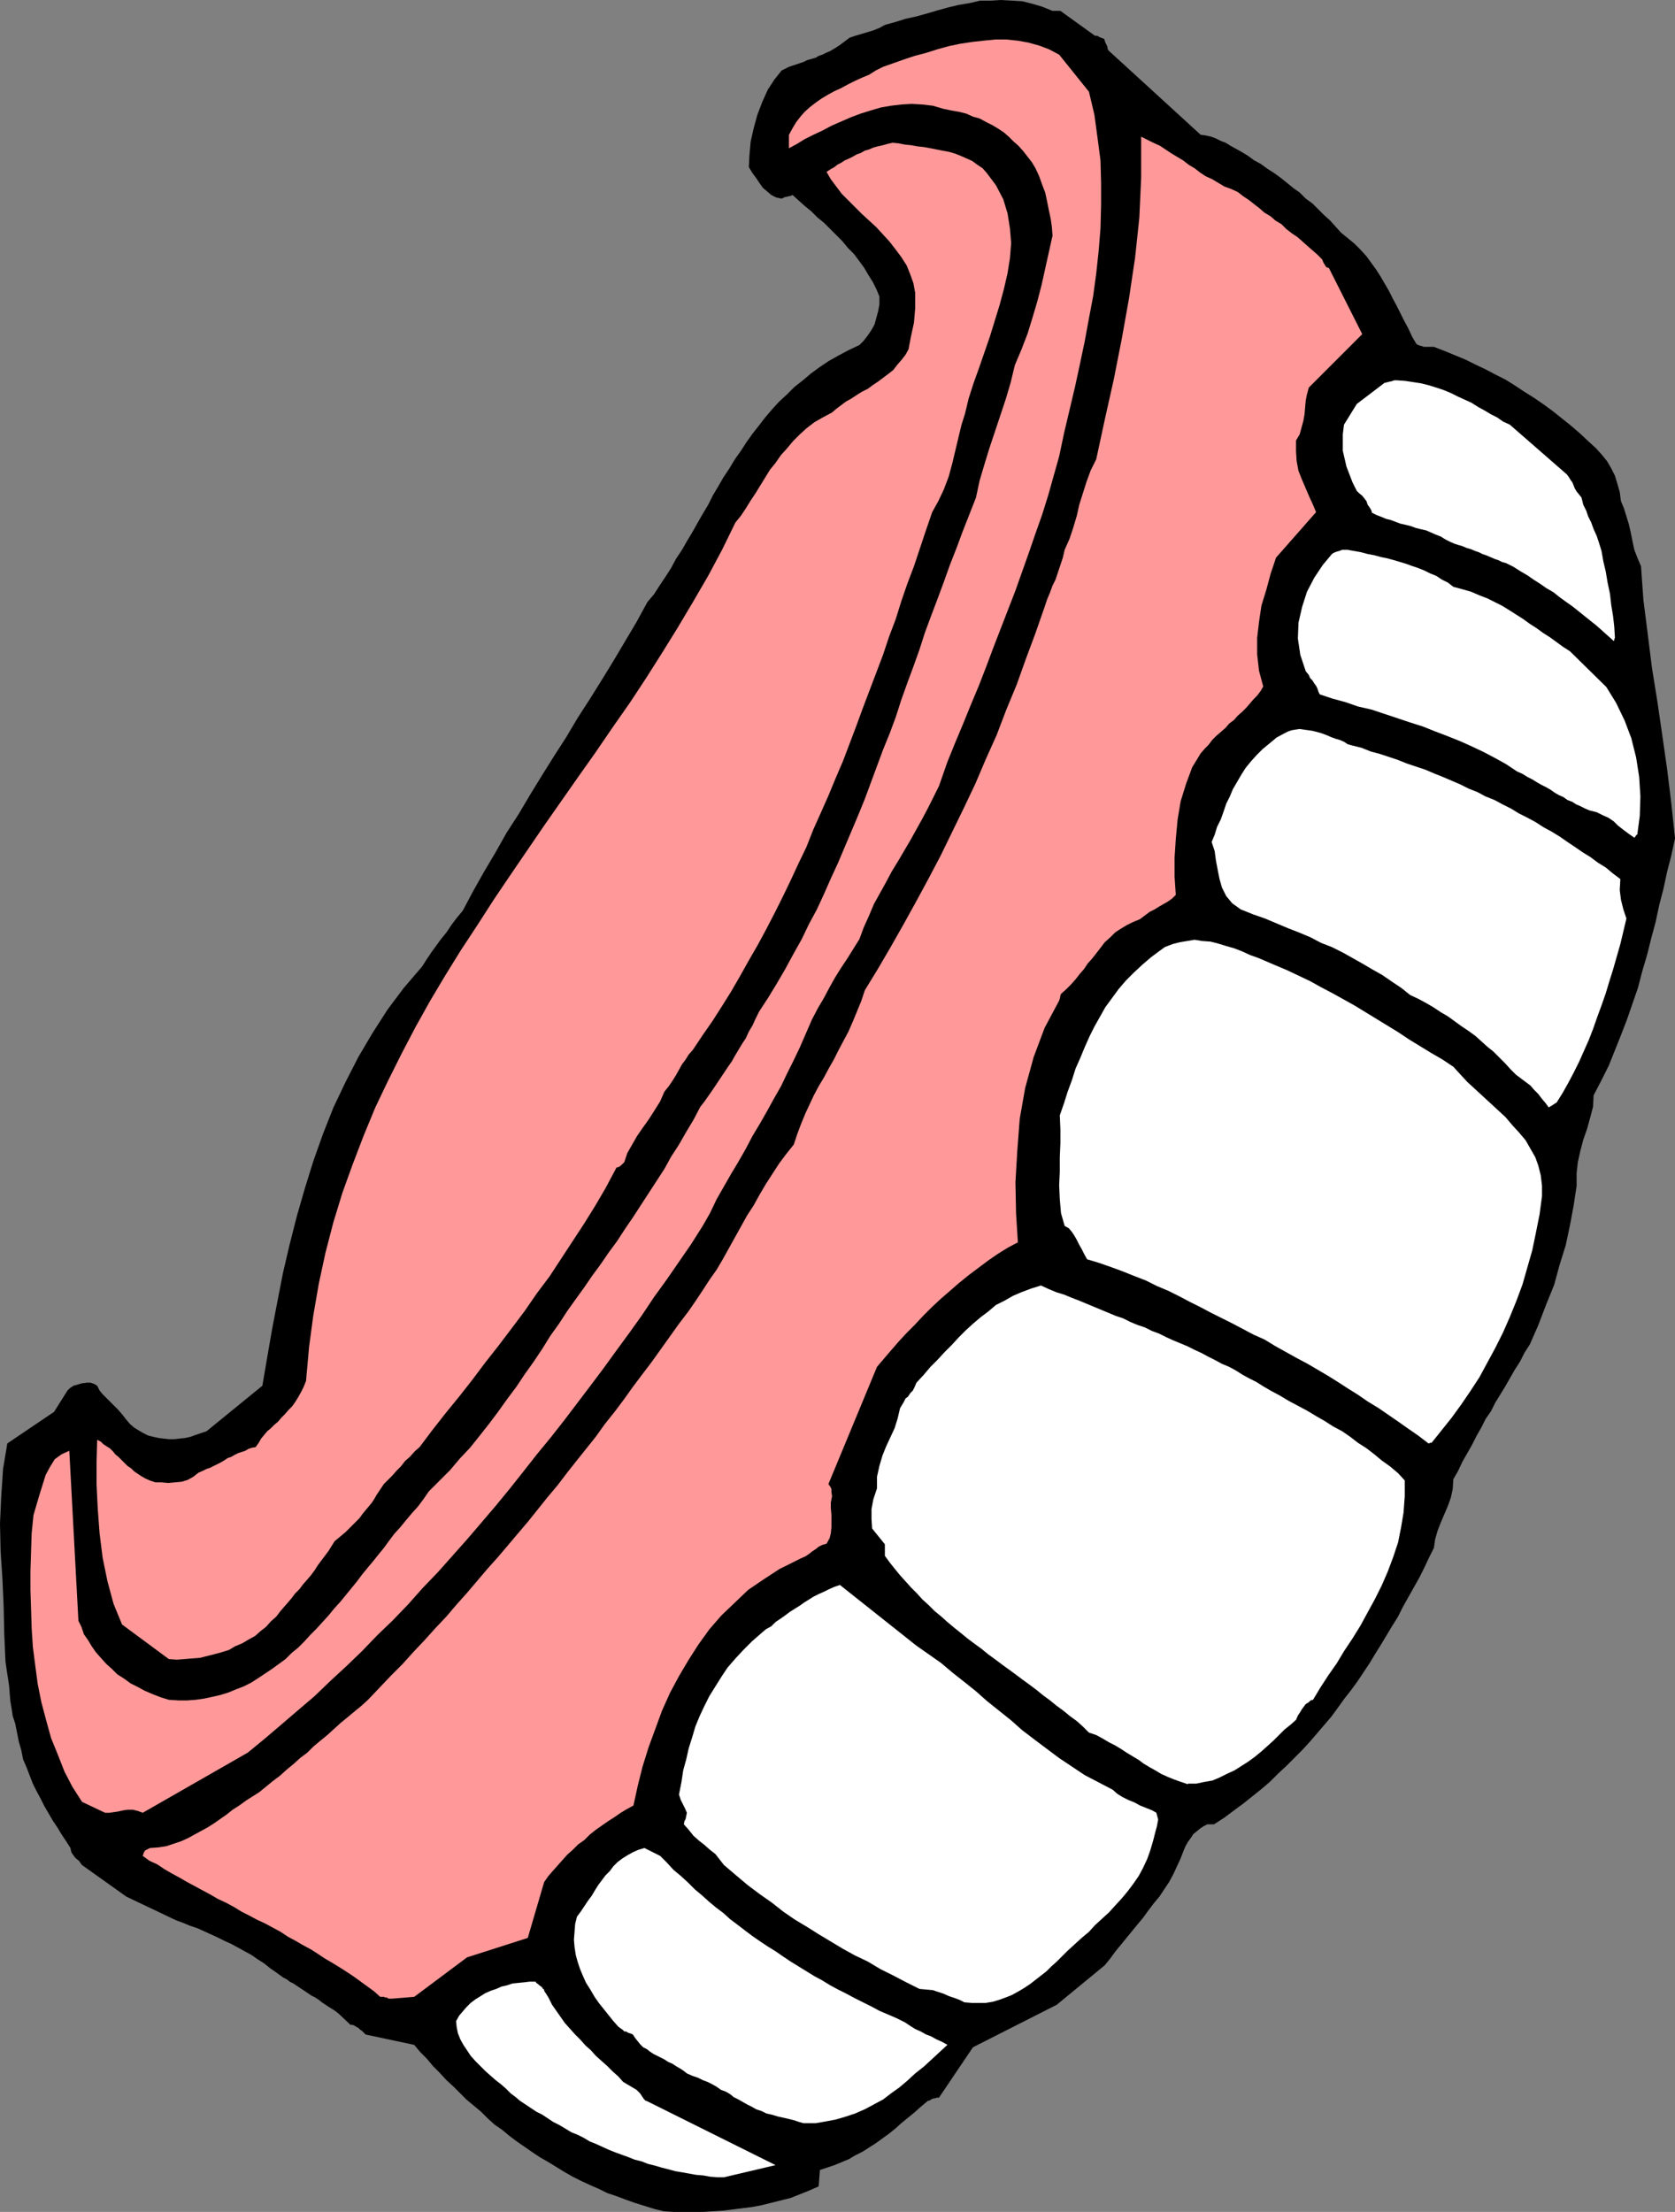 <?xml version="1.0" encoding="UTF-8" standalone="no"?>
<svg
   version="1.0"
   width="117.9mm"
   height="155.668mm"
   id="svg12"
   sodipodi:docname="Dentures 1.wmf"
   xmlns:inkscape="http://www.inkscape.org/namespaces/inkscape"
   xmlns:sodipodi="http://sodipodi.sourceforge.net/DTD/sodipodi-0.dtd"
   xmlns="http://www.w3.org/2000/svg"
   xmlns:svg="http://www.w3.org/2000/svg">
  <rect width="100%" height="100%" fill="#808080" stroke="none"/>
  <sodipodi:namedview
     id="namedview12"
     pagecolor="#ffffff"
     bordercolor="#000000"
     borderopacity="0.25"
     inkscape:showpageshadow="2"
     inkscape:pageopacity="0.0"
     inkscape:pagecheckerboard="0"
     inkscape:deskcolor="#d1d1d1"
     inkscape:document-units="mm" />
  <defs
     id="defs1">
    <pattern
       id="WMFhbasepattern"
       patternUnits="userSpaceOnUse"
       width="6"
       height="6"
       x="0"
       y="0" />
  </defs>
  <path
     style="fill:#000000;fill-opacity:1;fill-rule:evenodd;stroke:none"
     d="m 176.595,588.192 2.585,0.162 h 2.585 2.585 2.747 l 2.585,-0.162 2.585,-0.162 2.585,-0.323 2.585,-0.323 2.585,-0.323 2.585,-0.485 2.585,-0.646 2.585,-0.646 2.585,-0.646 2.424,-0.97 2.424,-0.97 2.585,-1.131 0.323,-4.363 1.939,-0.646 1.939,-0.646 1.939,-0.808 1.939,-0.808 1.616,-0.97 1.939,-0.97 1.777,-1.131 1.777,-1.131 1.777,-1.293 1.777,-1.293 1.616,-1.293 1.616,-1.454 1.777,-1.454 1.777,-1.454 1.616,-1.454 1.939,-1.616 h 0.323 l 0.485,-0.323 0.323,-0.162 0.485,-0.162 h 0.323 l 0.323,-0.162 h 0.323 0.323 l 9.048,-13.412 22.297,-11.311 12.764,-10.503 1.454,-1.778 1.293,-1.778 1.454,-1.778 1.454,-1.778 1.454,-1.778 1.454,-1.778 1.616,-1.939 1.293,-1.778 1.454,-1.939 1.616,-1.939 1.293,-1.939 1.293,-1.939 1.131,-2.101 0.969,-2.101 0.969,-2.101 0.808,-2.101 0.485,-1.131 0.646,-1.131 0.808,-1.131 0.646,-0.97 0.808,-0.646 0.969,-0.808 0.969,-0.646 0.969,-0.485 h 0.323 0.646 0.323 0.485 l 2.747,-1.778 2.585,-1.939 2.424,-1.778 2.424,-1.939 2.424,-1.939 2.262,-1.939 2.1,-2.101 2.262,-2.101 2.1,-2.101 2.1,-2.101 1.939,-2.101 1.939,-2.262 1.939,-2.262 1.939,-2.262 1.777,-2.424 1.616,-2.262 1.777,-2.262 1.777,-2.424 1.616,-2.424 1.616,-2.424 1.454,-2.424 1.616,-2.585 1.454,-2.424 1.454,-2.424 1.616,-2.585 1.293,-2.585 1.454,-2.585 1.454,-2.585 1.454,-2.585 1.293,-2.585 1.293,-2.747 1.293,-2.585 0.323,-2.262 0.646,-2.262 0.808,-2.101 0.969,-2.262 0.969,-2.262 0.808,-2.262 0.485,-2.262 0.162,-2.585 1.293,-2.262 1.131,-2.424 1.293,-2.262 1.293,-2.262 1.131,-2.262 1.293,-2.262 1.131,-2.262 1.454,-2.101 1.131,-2.262 1.293,-2.101 1.293,-2.101 1.293,-2.262 1.293,-2.262 1.454,-2.262 1.131,-2.262 1.454,-2.262 2.262,-5.171 2.1,-5.494 2.1,-5.171 1.454,-5.332 1.616,-5.171 1.131,-5.333 0.969,-5.171 0.808,-5.333 v -3.393 l 0.323,-2.909 0.646,-2.909 0.808,-3.07 0.969,-2.747 0.808,-2.909 0.808,-3.07 0.162,-3.07 2.1,-4.04 1.939,-3.878 1.616,-4.04 1.616,-4.04 1.616,-4.201 1.454,-4.201 1.454,-4.201 1.131,-4.363 1.293,-4.363 1.131,-4.525 1.131,-4.201 0.969,-4.525 1.131,-4.363 0.969,-4.525 1.131,-4.363 0.969,-4.525 -0.969,-9.211 -1.131,-9.211 -1.293,-9.049 -1.293,-8.888 -1.454,-9.049 -1.131,-9.049 -1.131,-8.888 -0.646,-9.049 -0.969,-2.262 -0.808,-2.101 -0.485,-2.262 -0.485,-2.424 -0.485,-2.101 -0.646,-2.101 -0.646,-2.101 -0.808,-1.939 -0.323,-2.424 -0.646,-2.262 -0.646,-2.101 -0.969,-1.939 -1.131,-1.939 -1.454,-1.778 -1.454,-1.616 -1.777,-1.616 -2.424,-2.262 -2.424,-2.101 -2.424,-1.939 -2.424,-1.939 -2.424,-1.778 -2.585,-1.778 -2.585,-1.616 -2.424,-1.616 -2.585,-1.616 -2.585,-1.293 -2.747,-1.454 -2.747,-1.293 -2.585,-1.293 -2.747,-1.131 -2.747,-1.131 -2.908,-1.131 h -0.646 -0.808 -0.646 -0.646 l -0.323,-0.162 -0.646,-0.162 -0.485,-0.162 -0.485,-0.323 -1.131,-1.939 -0.969,-2.101 -1.131,-2.101 -0.969,-1.939 -0.969,-1.939 -1.131,-2.101 -0.969,-1.939 -1.131,-1.939 -1.131,-1.939 -1.131,-1.778 -1.293,-1.778 -1.293,-1.778 -1.616,-1.778 -1.616,-1.616 -1.777,-1.454 -1.777,-1.454 -1.454,-1.616 -1.454,-1.616 -1.616,-1.454 -1.616,-1.616 -1.454,-1.454 -1.777,-1.293 -1.616,-1.616 -1.616,-1.131 -1.777,-1.454 -1.616,-1.293 -1.777,-1.293 -1.777,-1.131 -1.777,-1.293 -1.777,-0.97 -1.777,-1.293 -1.616,-0.97 -1.454,-0.808 -1.454,-0.808 -1.293,-0.808 -1.293,-0.485 -1.293,-0.646 -1.293,-0.485 -1.454,-0.323 -1.293,-0.162 -24.559,-22.461 -0.162,-0.323 -0.162,-0.808 -0.485,-0.97 -0.323,-0.97 -0.485,-0.162 -0.808,-0.323 -0.485,-0.323 h -0.646 l -9.209,-6.625 h -0.323 -0.646 -0.485 -0.646 L 277.253,1.778 274.506,0.97 271.921,0.323 269.174,0.162 266.266,0 263.681,0.162 h -2.908 l -2.747,0.646 -2.908,0.485 -2.747,0.646 -2.908,0.808 -2.747,0.808 -2.908,0.808 -2.908,0.646 -2.585,0.808 -2.908,0.808 -1.454,0.808 -1.616,0.646 -1.616,0.485 -1.616,0.485 -1.616,0.485 -1.454,0.485 -1.293,0.97 -1.293,0.97 -0.969,0.646 -0.808,0.485 -0.808,0.485 -1.131,0.485 -0.969,0.485 -0.969,0.323 -0.808,0.485 -1.131,0.323 -1.131,0.323 -0.969,0.485 -0.969,0.323 -0.969,0.323 -0.969,0.323 -0.969,0.323 -0.969,0.485 -0.969,0.485 -1.939,2.424 -1.777,2.747 -1.454,3.232 -1.293,3.393 -0.969,3.555 -0.808,3.555 -0.323,3.555 -0.162,3.232 0.969,1.616 0.969,1.293 0.969,1.454 0.808,1.131 1.131,0.97 1.131,0.97 1.293,0.646 1.454,0.323 0.323,-0.162 0.323,-0.162 0.485,-0.162 h 0.323 l 0.323,-0.162 h 0.323 l 0.485,-0.162 0.323,-0.162 1.616,1.454 1.616,1.454 1.777,1.454 1.616,1.616 1.777,1.454 1.616,1.616 1.616,1.616 1.616,1.616 1.454,1.778 1.616,1.616 1.454,1.939 1.293,1.778 1.131,1.939 1.131,1.778 0.969,1.939 0.808,1.939 v 2.101 l -0.323,1.778 -0.485,1.778 -0.485,1.778 -0.808,1.454 -0.969,1.454 -1.131,1.454 -1.131,1.131 -2.747,1.293 -2.747,1.454 -2.585,1.454 -2.424,1.616 -2.424,1.778 -2.1,1.778 -2.262,1.778 -1.939,1.939 -2.1,1.939 -1.777,1.939 -1.939,2.262 -1.616,2.101 -1.777,2.262 -1.616,2.262 -1.454,2.262 -1.616,2.262 -1.454,2.424 -1.616,2.424 -1.293,2.262 -1.454,2.424 -1.293,2.585 -1.454,2.424 -1.293,2.262 -1.454,2.585 -1.454,2.424 -1.293,2.262 -1.616,2.424 -1.293,2.424 -1.454,2.262 -1.616,2.424 -1.454,2.262 -1.777,2.101 -2.908,5.332 -3.07,5.171 -3.07,5.171 -3.07,5.009 -3.231,5.171 -3.231,5.009 -3.07,5.171 -3.231,5.009 -3.231,5.171 -3.07,5.009 -3.07,5.171 -3.231,5.009 -2.908,5.171 -3.07,5.171 -2.908,5.171 -2.747,5.171 -1.616,1.939 -1.454,1.939 -1.293,1.939 -1.454,1.778 -1.293,1.778 -1.293,1.778 -1.293,1.939 -1.131,1.778 -4.847,5.656 -4.362,5.817 -4.039,6.302 -3.716,6.302 -3.393,6.625 -3.231,6.787 -2.747,6.948 -2.585,7.272 -2.262,7.272 -2.1,7.272 -1.939,7.595 -1.777,7.595 -1.454,7.433 -1.454,7.595 -1.293,7.433 -1.293,7.595 -14.864,12.119 -1.454,0.485 -1.454,0.485 -1.293,0.485 -1.454,0.323 -1.454,0.162 -1.454,0.162 h -1.454 l -1.454,-0.162 -1.293,-0.162 -1.454,-0.323 -1.293,-0.323 -1.293,-0.646 -1.131,-0.646 -1.293,-0.808 -1.131,-0.97 -0.969,-1.131 -1.131,-1.454 -1.131,-1.293 -1.131,-1.131 -0.969,-0.97 -0.969,-0.97 -0.969,-0.97 -0.808,-0.97 -0.646,-1.293 -0.808,-0.485 -0.969,-0.323 h -0.969 l -1.293,0.162 -1.131,0.323 -1.131,0.323 -0.969,0.646 -0.646,0.646 -3.555,5.656 -12.441,8.403 -1.131,6.787 -0.485,7.272 L 0,405.271 l 0.162,7.272 0.485,7.433 0.323,7.433 0.162,7.272 0.323,7.272 0.323,2.262 0.323,2.101 0.323,2.101 0.162,2.101 0.162,1.939 0.323,1.939 0.323,2.101 0.646,1.939 0.485,2.424 0.485,2.424 0.646,2.262 0.485,2.424 0.969,2.262 0.808,2.101 0.808,2.101 0.969,1.939 1.131,2.101 0.969,1.939 1.131,1.939 1.131,1.939 1.293,1.939 0.969,1.616 1.293,1.939 1.131,1.778 0.162,0.808 0.162,0.485 0.485,0.646 0.323,0.485 0.485,0.485 0.646,0.485 0.323,0.485 0.485,0.646 11.795,8.403 13.249,6.302 1.777,0.646 1.939,0.808 1.939,0.646 1.777,0.808 1.777,0.808 1.777,0.808 1.939,0.97 1.777,0.808 1.777,0.97 1.777,0.97 1.777,0.97 1.616,1.131 1.777,1.131 1.616,1.293 1.616,1.131 1.777,1.293 0.969,0.485 0.808,0.646 0.969,0.485 0.969,0.646 0.969,0.646 0.969,0.646 0.969,0.646 0.969,0.646 0.969,0.485 0.969,0.646 0.808,0.646 0.969,0.646 0.969,0.646 0.808,0.485 0.969,0.646 0.808,0.646 3.07,2.909 h 0.485 l 0.485,0.162 0.485,0.323 0.646,0.323 0.485,0.485 0.485,0.323 0.485,0.485 0.485,0.485 12.926,2.747 1.616,1.939 1.777,1.778 1.616,1.939 1.777,1.778 1.777,1.939 1.777,1.616 1.777,1.778 1.777,1.778 1.939,1.616 1.939,1.616 1.777,1.778 1.777,1.616 2.1,1.454 1.939,1.616 1.939,1.454 2.1,1.454 2.1,1.454 1.939,1.293 2.262,1.293 2.1,1.293 2.1,1.293 2.262,1.293 2.262,1.131 2.424,1.131 2.262,0.97 2.262,1.131 2.424,0.808 2.585,0.97 2.262,0.808 2.585,0.808 2.585,0.808 z"
     id="path1" />
  <path
     style="fill:#ffffff;fill-opacity:1;fill-rule:evenodd;stroke:none"
     d="m 192.591,579.143 13.733,-3.232 -33.768,-16.805 -0.323,-0.162 -0.485,-0.162 -0.485,-0.485 -0.323,-0.485 -0.323,-0.485 -0.323,-0.485 -0.485,-0.485 -0.485,-0.485 -3.555,-2.101 -1.293,-1.454 -1.454,-1.293 -1.454,-1.454 -1.454,-1.293 -1.616,-1.454 -1.293,-1.454 -1.454,-1.293 -1.293,-1.454 -1.454,-1.454 -1.293,-1.454 -1.454,-1.616 -1.131,-1.616 -1.131,-1.616 -1.131,-1.616 -0.969,-1.939 -1.131,-1.778 v -0.323 l -0.323,-0.162 -0.162,-0.323 -0.323,-0.323 -0.485,-0.323 -0.323,-0.323 -0.485,-0.323 -0.162,-0.323 h -1.616 l -1.293,0.162 -1.616,0.162 -1.616,0.162 -1.454,0.485 -1.454,0.323 -1.454,0.646 -1.454,0.485 -1.454,0.646 -1.293,0.808 -1.293,0.808 -1.293,0.97 -1.131,1.131 -0.969,1.131 -0.969,1.131 -0.808,1.454 0.162,1.616 0.323,1.616 0.646,1.616 0.808,1.454 0.969,1.454 0.969,1.454 1.293,1.454 1.293,1.293 1.293,1.293 1.454,1.293 1.293,1.131 1.454,1.131 1.293,1.131 1.293,1.293 1.293,0.97 1.131,0.97 1.454,0.97 1.454,0.97 1.454,0.97 1.616,0.808 1.454,0.97 1.454,0.97 1.616,0.808 1.616,0.97 1.616,0.97 1.616,0.646 1.616,0.808 1.616,0.97 1.616,0.646 1.777,0.808 1.777,0.808 1.616,0.646 1.777,0.646 1.777,0.646 1.616,0.646 1.939,0.485 1.616,0.646 1.939,0.485 1.616,0.485 1.939,0.485 1.777,0.485 1.939,0.323 1.777,0.323 1.777,0.323 1.939,0.162 1.777,0.323 1.939,0.162 z"
     id="path2" />
  <path
     style="fill:#ffffff;fill-opacity:1;fill-rule:evenodd;stroke:none"
     d="m 213.756,564.761 h 3.231 l 2.747,-0.485 2.585,-0.485 2.747,-0.808 2.424,-0.808 2.585,-1.131 2.424,-1.293 2.424,-1.293 2.1,-1.616 2.262,-1.616 2.1,-1.778 2.1,-1.939 2.262,-1.778 2.1,-1.939 2.1,-1.939 2.1,-1.939 -1.454,-0.808 -1.454,-0.646 -1.454,-0.808 -1.293,-0.485 -1.454,-0.808 -1.454,-0.646 -1.293,-0.808 -1.454,-0.97 -2.262,-1.131 -2.262,-0.97 -2.262,-0.97 -2.1,-1.131 -2.262,-1.131 -2.262,-1.131 -2.1,-1.131 -2.262,-1.131 -2.1,-1.131 -2.1,-1.293 -2.1,-1.131 -2.1,-1.293 -2.1,-1.293 -2.1,-1.293 -1.939,-1.293 -2.1,-1.454 -2.1,-1.293 -1.939,-1.293 -2.1,-1.454 -1.939,-1.454 -2.1,-1.616 -1.939,-1.454 -1.777,-1.616 -1.939,-1.454 -1.939,-1.616 -1.777,-1.616 -1.939,-1.616 -1.777,-1.778 -1.939,-1.778 -1.939,-1.616 -1.777,-1.939 -1.777,-1.778 -4.201,-2.101 -1.616,0.485 -1.454,0.646 -1.454,0.808 -1.293,0.808 -1.293,0.97 -1.131,1.131 -0.969,1.293 -1.131,1.131 -0.969,1.293 -0.969,1.293 -0.808,1.293 -0.969,1.616 -0.969,1.293 -0.969,1.454 -0.969,1.454 -0.969,1.293 -0.485,1.939 -0.162,2.101 -0.162,2.101 0.162,1.939 0.323,2.101 0.485,1.778 0.646,1.939 0.808,1.939 0.808,1.778 1.131,1.778 1.131,1.939 1.131,1.616 1.293,1.616 1.293,1.616 1.293,1.616 1.293,1.454 0.646,0.485 0.485,0.323 0.485,0.485 h 0.485 l 0.485,0.323 0.485,0.162 0.485,0.162 0.323,0.162 0.646,0.97 0.646,0.808 0.646,0.808 0.808,0.808 0.969,0.485 0.808,0.646 0.969,0.646 0.969,0.485 0.969,0.485 0.969,0.485 0.969,0.646 1.131,0.485 0.969,0.646 1.131,0.646 0.969,0.646 0.808,0.646 1.454,0.646 1.454,0.485 1.293,0.646 1.293,0.485 1.293,0.646 1.131,0.646 1.131,0.808 1.293,0.485 1.131,0.646 0.969,0.808 1.293,0.646 1.131,0.646 1.131,0.646 1.293,0.646 1.131,0.646 1.454,0.485 1.293,0.646 1.454,0.323 1.616,0.485 1.454,0.323 1.454,0.323 1.293,0.323 1.454,0.485 1.131,0.323 z"
     id="path3" />
  <path
     style="fill:#ffffff;fill-opacity:1;fill-rule:evenodd;stroke:none"
     d="m 256.572,532.604 1.939,0.162 h 1.939 1.777 l 1.939,-0.323 1.616,-0.485 1.777,-0.646 1.616,-0.646 1.777,-0.97 1.616,-0.97 1.454,-0.97 1.454,-1.131 1.454,-1.131 1.454,-1.131 1.293,-1.293 1.454,-1.293 1.131,-1.131 1.777,-1.778 1.777,-1.616 1.939,-1.778 1.939,-1.616 1.616,-1.778 1.939,-1.778 1.777,-1.616 1.616,-1.778 1.777,-1.939 1.616,-1.939 1.454,-1.939 1.454,-2.101 1.131,-2.101 1.131,-2.424 0.808,-2.262 0.808,-2.747 0.485,-1.939 0.485,-1.778 0.323,-1.778 -0.485,-1.778 -1.131,-0.646 -1.616,-0.646 -1.616,-0.646 -1.454,-0.808 -1.616,-0.646 -1.616,-0.808 -1.293,-0.808 -1.293,-1.131 -3.716,-1.939 -3.716,-1.939 -3.393,-2.262 -3.393,-2.262 -3.231,-2.424 -3.231,-2.424 -3.393,-2.585 -2.908,-2.585 -3.231,-2.585 -3.231,-2.585 -2.908,-2.585 -3.231,-2.585 -3.07,-2.424 -3.07,-2.585 -3.231,-2.262 -3.231,-2.262 -20.358,-16.159 -1.454,0.485 -1.454,0.646 -1.293,0.646 -1.454,0.646 -1.293,0.646 -1.293,0.808 -1.293,0.808 -1.131,0.808 -1.293,0.808 -1.293,0.808 -1.293,0.97 -1.131,0.808 -1.454,0.97 -1.131,1.131 -1.454,0.808 -1.131,0.97 -2.585,2.262 -2.262,2.262 -2.1,2.262 -2.1,2.424 -1.616,2.424 -1.616,2.585 -1.616,2.585 -1.293,2.585 -1.293,2.747 -1.131,2.747 -0.808,2.747 -0.969,3.07 -0.646,2.909 -0.808,2.909 -0.485,3.232 -0.646,3.232 0.485,1.454 0.646,1.293 0.485,0.97 0.485,1.131 -0.162,0.808 -0.162,0.808 -0.323,0.646 -0.162,0.808 1.293,1.454 1.293,1.616 1.454,1.293 1.454,1.131 1.454,1.293 1.454,1.131 1.131,1.454 1.131,1.454 3.231,2.747 3.07,2.585 3.231,2.424 3.231,2.262 3.07,2.424 3.07,2.101 3.231,1.939 3.07,1.939 3.231,1.939 3.231,1.939 3.231,1.778 3.393,1.616 3.231,1.939 3.555,1.778 3.393,1.778 3.555,1.778 1.777,0.162 1.777,0.162 1.454,0.485 1.454,0.485 1.454,0.646 1.454,0.485 1.293,0.485 z"
     id="path4" />
  <path
     style="fill:#ff9999;fill-opacity:1;fill-rule:evenodd;stroke:none"
     d="m 104.212,531.635 5.978,-0.485 14.057,-10.503 16.157,-5.171 4.362,-14.866 1.131,-1.616 1.131,-1.293 1.293,-1.454 1.293,-1.454 1.293,-1.454 1.454,-1.293 1.454,-1.454 1.616,-1.131 1.454,-1.454 1.616,-1.293 1.616,-1.131 1.616,-1.131 1.777,-1.131 1.616,-1.131 1.616,-0.97 1.777,-0.97 1.131,-5.171 1.293,-5.171 1.616,-5.171 1.777,-4.848 1.777,-4.848 2.1,-4.686 2.424,-4.525 2.585,-4.363 2.585,-4.04 2.908,-4.04 3.231,-3.717 3.555,-3.393 3.555,-3.393 4.039,-2.747 4.201,-2.747 4.524,-2.262 1.293,-0.646 1.131,-0.485 0.969,-0.646 0.808,-0.646 0.969,-0.646 0.808,-0.646 0.969,-0.485 1.131,-0.323 0.808,-1.454 0.323,-1.293 0.162,-1.616 v -1.616 -1.778 l -0.162,-1.616 v -1.616 l 0.323,-1.616 -0.162,-1.131 v -0.808 l -0.323,-0.646 -0.485,-0.646 12.926,-31.187 1.777,-2.101 1.939,-2.262 2.1,-2.424 2.1,-2.262 2.1,-2.101 2.262,-2.424 2.262,-2.262 2.424,-2.262 2.424,-2.101 2.424,-2.101 2.585,-2.101 2.585,-1.939 2.585,-1.939 2.585,-1.778 2.585,-1.616 2.747,-1.454 -0.485,-7.756 -0.162,-8.241 0.485,-8.241 0.646,-8.564 1.454,-8.241 2.262,-8.241 2.908,-7.756 3.878,-7.272 0.162,-0.485 0.162,-0.808 0.162,-0.485 v 0 l 1.454,-1.293 1.131,-1.131 1.293,-1.454 1.131,-1.454 1.131,-1.293 0.969,-1.454 1.293,-1.454 1.131,-1.454 1.131,-1.454 0.969,-1.293 1.454,-1.293 1.293,-1.293 1.454,-0.97 1.616,-0.97 1.616,-0.808 1.939,-0.808 1.293,-0.97 1.293,-0.97 1.293,-0.646 1.293,-0.808 1.131,-0.646 1.131,-0.646 1.131,-0.808 0.969,-0.97 -0.323,-4.848 v -5.009 l 0.323,-5.009 0.485,-5.171 0.808,-4.848 1.454,-4.686 1.616,-4.363 2.262,-3.717 1.131,-1.293 0.969,-0.97 0.969,-1.293 1.131,-1.131 1.131,-0.97 1.293,-1.131 0.969,-1.131 1.293,-0.97 0.969,-1.131 1.131,-0.97 1.131,-1.131 0.969,-1.131 0.969,-1.131 0.969,-0.97 0.969,-1.293 0.646,-1.131 -1.131,-4.201 -0.485,-4.363 v -4.363 l 0.485,-4.201 0.646,-4.363 1.293,-4.201 1.131,-4.201 1.454,-4.363 10.664,-12.119 -0.808,-1.939 -0.969,-2.101 -0.969,-2.262 -0.969,-2.262 -0.969,-2.424 -0.485,-2.585 -0.162,-2.585 v -2.909 l 0.969,-1.616 0.485,-1.778 0.485,-1.778 0.323,-1.778 0.162,-1.939 0.162,-1.778 0.323,-1.616 0.485,-1.778 14.218,-14.22 -8.886,-17.613 -0.646,-0.162 -0.323,-0.485 -0.485,-0.808 -0.323,-0.808 -1.293,-1.293 -1.293,-1.131 -1.293,-1.131 -1.454,-1.293 -1.293,-1.131 -1.454,-0.97 -1.454,-1.131 -1.293,-1.293 -1.616,-0.97 -1.293,-1.131 -1.616,-0.97 -1.293,-1.131 -1.454,-1.131 -1.454,-1.131 -1.454,-0.97 -1.454,-1.131 -1.777,-0.808 -1.777,-0.646 -1.616,-0.97 -1.616,-0.97 -1.777,-0.808 -1.454,-0.97 -1.454,-1.131 -1.616,-0.97 -1.454,-1.131 -1.616,-0.97 -1.616,-0.97 -1.454,-0.97 -1.454,-0.97 -1.777,-0.808 -1.616,-0.808 -1.616,-0.808 v 10.827 l -0.485,10.665 -1.131,10.665 -1.616,10.827 -1.939,10.827 -2.1,10.665 -2.424,10.827 -2.262,10.503 -1.454,2.909 -1.131,3.07 -0.969,3.07 -0.969,3.07 -0.646,2.909 -0.969,3.232 -0.969,2.909 -1.293,2.909 -0.485,2.101 -0.646,1.939 -0.646,1.939 -0.646,1.939 -0.808,1.616 -0.646,1.778 -0.808,1.939 -0.646,1.939 -2.424,6.948 -2.585,6.948 -2.424,6.787 -2.747,6.625 -2.585,6.787 -2.908,6.464 -2.747,6.464 -3.07,6.464 -3.07,6.302 -3.07,6.302 -3.231,6.14 -3.231,5.979 -3.393,6.14 -3.393,5.979 -3.393,5.817 -3.555,5.817 -0.969,2.909 -1.131,2.747 -1.131,2.747 -1.131,2.585 -1.293,2.424 -1.293,2.424 -1.293,2.585 -1.293,2.262 -1.293,2.424 -1.454,2.424 -1.293,2.424 -1.131,2.424 -1.131,2.424 -1.131,2.747 -0.969,2.585 -0.969,2.909 -1.939,2.424 -1.939,2.585 -1.777,2.747 -1.777,2.747 -1.616,2.747 -1.616,2.909 -1.777,2.747 -1.616,2.909 -1.616,2.909 -1.616,2.909 -1.616,2.909 -1.616,2.747 -1.939,2.747 -1.777,2.747 -1.939,2.909 -1.777,2.585 -2.585,3.393 -2.424,3.393 -2.424,3.393 -2.424,3.393 -2.585,3.393 -2.424,3.232 -2.424,3.393 -2.424,3.232 -2.585,3.232 -2.424,3.393 -2.585,3.232 -2.585,3.232 -2.424,3.07 -2.585,3.393 -2.585,3.07 -2.585,3.232 -2.585,3.232 -2.747,3.232 -2.585,3.07 -2.747,3.232 -2.747,3.07 -2.747,3.232 -2.747,3.232 -2.747,3.07 -2.747,3.232 -2.908,3.07 -2.908,3.232 -2.908,3.07 -2.908,3.232 -3.07,3.07 -3.07,3.232 -3.07,3.232 -1.777,1.616 -1.777,1.454 -1.939,1.616 -1.777,1.454 -1.777,1.616 -1.777,1.616 -1.777,1.454 -1.939,1.616 -1.616,1.616 -1.939,1.454 -1.777,1.616 -1.777,1.454 -1.777,1.616 -1.939,1.454 -1.777,1.454 -1.777,1.454 -1.777,1.131 -1.777,1.131 -1.777,1.293 -1.777,1.131 -1.616,1.293 -1.616,1.131 -1.616,1.131 -1.777,1.131 -1.777,0.97 -1.777,0.97 -1.777,0.97 -1.777,0.808 -1.939,0.646 -1.939,0.646 -2.1,0.323 -2.262,0.162 -0.646,0.323 -0.646,0.323 -0.323,0.485 -0.323,0.97 1.777,1.293 2.1,0.97 1.939,1.293 1.939,1.131 2.1,1.131 1.939,1.131 2.1,1.131 2.1,1.131 2.1,1.131 1.939,1.131 2.1,0.97 2.1,1.131 2.1,1.293 1.939,0.97 2.1,1.131 2.1,0.97 2.1,1.131 2.1,1.131 1.939,1.293 2.1,1.131 1.939,1.131 2.1,1.131 1.777,1.131 1.939,1.293 1.939,1.131 2.1,1.293 1.777,1.131 1.939,1.293 1.777,1.293 1.777,1.293 1.777,1.293 1.616,1.454 h 0.646 0.323 l 0.323,0.162 h 0.485 l 0.162,0.162 0.323,0.162 h 0.485 z"
     id="path5" />
  <path
     style="fill:#ff9999;fill-opacity:1;fill-rule:evenodd;stroke:none"
     d="m 27.951,482.188 h 1.131 l 1.131,-0.162 1.131,-0.162 1.454,-0.323 1.131,-0.162 h 1.454 l 1.293,0.323 1.293,0.485 27.951,-15.998 4.524,-3.717 4.362,-3.717 4.524,-3.878 4.362,-3.717 4.201,-4.04 4.201,-3.878 4.201,-4.04 4.039,-4.201 4.201,-4.04 4.039,-4.201 3.878,-4.363 4.039,-4.201 3.878,-4.363 3.878,-4.363 3.878,-4.525 3.716,-4.363 3.716,-4.525 3.716,-4.686 3.555,-4.525 3.716,-4.525 3.555,-4.525 3.555,-4.686 3.555,-4.686 3.393,-4.525 3.393,-4.686 3.555,-4.848 3.231,-4.525 3.231,-4.848 3.393,-4.686 3.231,-4.686 3.231,-4.686 3.07,-4.848 1.939,-3.393 1.777,-3.717 1.939,-3.393 1.939,-3.393 1.939,-3.232 1.939,-3.393 1.777,-3.393 1.939,-3.232 1.939,-3.393 1.777,-3.232 1.939,-3.393 1.616,-3.393 1.777,-3.555 1.616,-3.393 1.616,-3.717 1.616,-3.717 1.616,-3.07 1.616,-2.747 1.454,-2.747 1.454,-2.585 1.616,-2.585 1.616,-2.424 1.616,-2.585 1.616,-2.585 1.131,-3.07 1.454,-3.232 1.293,-3.07 1.616,-2.909 1.616,-2.909 1.454,-2.747 1.777,-2.909 1.616,-2.747 1.616,-2.747 1.616,-2.909 1.616,-2.909 1.454,-2.747 1.454,-2.909 1.454,-2.909 1.131,-3.232 1.131,-3.232 2.1,-5.171 2.1,-5.009 2.1,-5.171 2.1,-5.009 1.939,-5.009 1.939,-5.171 1.939,-5.009 1.939,-5.009 1.939,-5.009 1.777,-5.009 1.777,-5.009 1.777,-5.171 1.777,-5.009 1.616,-5.171 1.454,-5.171 1.454,-5.171 1.293,-6.14 1.454,-6.14 1.454,-6.14 1.293,-5.979 1.293,-6.14 1.131,-6.14 1.131,-5.979 0.808,-5.979 0.646,-5.979 0.485,-5.979 0.162,-6.14 v -5.979 l -0.162,-5.979 -0.808,-6.14 -0.808,-5.979 -1.454,-6.14 -7.917,-9.857 -2.747,-1.454 -2.585,-0.97 -2.908,-0.808 -2.747,-0.485 -3.07,-0.323 H 264.812 l -3.231,0.323 -2.908,0.323 -3.231,0.485 -3.07,0.646 -2.908,0.808 -3.07,0.97 -3.07,0.808 -2.908,0.97 -2.747,0.97 -2.747,0.97 -1.939,0.97 -1.777,1.131 -1.939,0.808 -1.777,0.808 -1.939,0.97 -1.777,0.97 -1.777,0.808 -1.777,0.97 -1.616,0.97 -1.616,1.131 -1.454,1.131 -1.454,1.293 -1.131,1.293 -1.131,1.454 -0.969,1.616 -0.969,1.778 v 0.97 0.808 0.808 0.97 l 2.1,-1.131 2.1,-1.293 2.262,-1.131 2.424,-1.131 2.424,-1.293 2.585,-1.131 2.585,-1.131 2.585,-0.97 2.585,-0.808 2.747,-0.808 2.747,-0.485 2.747,-0.323 2.747,-0.162 2.908,0.162 2.747,0.323 2.747,0.808 2.262,0.485 1.939,0.323 1.939,0.485 1.777,0.808 1.777,0.485 1.777,0.97 1.616,0.808 1.616,0.97 1.454,0.97 1.293,1.131 1.293,1.293 1.293,1.131 1.293,1.454 1.131,1.454 1.131,1.454 0.969,1.616 0.969,2.101 0.808,2.262 0.808,2.101 0.485,2.262 0.485,2.424 0.485,2.262 0.323,2.262 0.162,2.262 -0.969,4.363 -0.969,4.363 -0.969,4.363 -1.131,4.363 -1.293,4.363 -1.293,4.201 -1.616,4.201 -1.777,4.201 -1.131,4.686 -1.293,4.363 -1.454,4.363 -1.454,4.363 -1.454,4.363 -1.293,4.201 -1.293,4.363 -0.969,4.525 -1.777,4.525 -1.777,4.525 -1.616,4.363 -1.777,4.525 -1.616,4.525 -1.616,4.363 -1.777,4.686 -1.616,4.363 -1.454,4.525 -1.616,4.525 -1.616,4.363 -1.616,4.525 -1.454,4.525 -1.616,4.363 -1.777,4.363 -1.616,4.363 -1.616,4.363 -1.616,4.363 -1.777,4.363 -1.777,4.201 -1.777,4.201 -1.777,4.201 -1.939,4.201 -1.777,4.04 -1.939,4.201 -2.1,3.878 -1.939,4.04 -2.262,4.04 -2.1,3.878 -2.262,3.878 -2.262,3.717 -2.424,3.717 -0.969,1.939 -0.808,1.778 -0.969,1.616 -0.808,1.778 -0.969,1.454 -0.969,1.616 -0.969,1.616 -0.808,1.454 -1.131,1.616 -0.969,1.454 -0.969,1.454 -0.969,1.454 -0.969,1.454 -1.131,1.616 -1.131,1.616 -1.131,1.454 -1.777,3.393 -1.939,3.232 -1.939,3.393 -2.1,3.232 -1.777,3.232 -2.1,3.232 -2.1,3.232 -2.1,3.232 -2.1,3.232 -2.1,3.07 -2.1,3.232 -2.262,3.07 -2.1,3.07 -2.262,3.07 -2.1,3.07 -2.1,2.909 -2.424,3.393 -2.1,3.232 -2.424,3.393 -2.1,3.393 -2.262,3.393 -2.424,3.393 -2.262,3.393 -2.424,3.232 -2.424,3.393 -2.424,3.232 -2.424,3.07 -2.585,3.232 -2.747,2.909 -2.585,3.07 -2.908,2.909 -2.747,2.747 -1.454,2.101 -1.454,1.939 -1.616,1.778 -1.616,1.939 -1.454,1.778 -1.616,1.778 -1.454,1.939 -1.293,1.778 -1.454,1.778 -1.293,1.616 -1.616,1.939 -1.454,1.778 -1.454,1.939 -1.454,1.778 -1.454,1.778 -1.454,1.778 -1.616,1.778 -1.454,1.778 -1.616,1.778 -1.616,1.778 -1.616,1.616 -1.616,1.778 -1.616,1.616 -1.777,1.454 -1.616,1.616 -1.777,1.293 -1.777,1.293 -1.939,1.293 -1.939,1.293 -1.777,1.131 -1.939,0.97 -2.1,0.808 -1.939,0.808 -2.1,0.646 -2.1,0.485 -2.262,0.485 -2.262,0.323 -2.262,0.162 h -2.262 l -2.585,-0.162 -2.1,-0.646 -2.1,-0.808 -2.262,-0.97 -1.777,-0.97 -1.939,-0.97 -1.777,-1.293 -1.777,-1.131 -1.454,-1.454 -1.454,-1.293 -1.454,-1.616 -1.293,-1.454 -1.131,-1.616 -0.969,-1.616 -1.131,-1.616 -0.646,-1.939 -0.808,-1.616 -2.424,-45.246 -2.1,0.97 -1.777,1.293 -1.293,2.101 -1.131,2.101 -0.808,2.585 -0.808,2.585 -0.808,2.747 -0.808,2.747 -0.485,4.848 -0.162,5.009 -0.162,5.009 v 5.009 l 0.162,5.009 0.162,5.171 0.323,5.009 0.646,5.009 0.646,4.848 0.969,4.848 1.293,4.848 1.293,4.686 1.777,4.363 1.777,4.525 2.1,4.04 2.585,4.04 6.14,2.909 z"
     id="path6" />
  <path
     style="fill:#ffffff;fill-opacity:1;fill-rule:evenodd;stroke:none"
     d="m 316.029,474.432 h 2.262 l 2.262,-0.485 1.939,-0.323 1.939,-0.808 1.939,-0.97 2.1,-0.97 1.777,-1.131 1.777,-1.131 1.777,-1.293 1.777,-1.454 1.616,-1.454 1.616,-1.454 1.454,-1.454 1.454,-1.454 1.616,-1.293 1.454,-1.293 0.485,-1.131 0.646,-0.97 0.485,-0.808 0.485,-0.646 0.485,-0.646 0.808,-0.485 0.485,-0.485 0.646,-0.162 1.939,-3.232 2.1,-3.232 2.262,-3.232 1.939,-3.232 2.262,-3.393 2.1,-3.393 1.939,-3.555 1.939,-3.555 1.777,-3.555 1.616,-3.717 1.454,-3.878 1.293,-3.878 0.808,-4.04 0.646,-3.878 0.323,-4.363 v -4.201 l -1.777,-1.939 -2.1,-1.778 -2.262,-1.616 -1.939,-1.616 -2.1,-1.616 -2.262,-1.454 -2.1,-1.616 -2.1,-1.454 -2.424,-1.293 -2.262,-1.454 -2.262,-1.293 -2.424,-1.454 -2.424,-1.293 -2.424,-1.293 -2.424,-1.454 -2.424,-1.293 -1.939,-1.131 -1.777,-1.131 -1.939,-0.97 -1.777,-0.97 -1.777,-1.131 -1.777,-0.97 -1.939,-0.808 -1.777,-0.97 -1.939,-0.97 -1.777,-0.97 -1.777,-0.808 -1.939,-0.97 -1.939,-0.808 -1.939,-0.808 -1.777,-0.808 -1.939,-0.97 -1.777,-0.646 -1.939,-0.97 -1.939,-0.646 -1.939,-0.808 -1.939,-0.97 -1.939,-0.646 -1.939,-0.808 -1.939,-0.808 -1.939,-0.808 -1.939,-0.808 -1.939,-0.808 -2.1,-0.808 -1.939,-0.808 -2.1,-0.646 -1.939,-0.808 -2.1,-0.97 -2.585,0.808 -2.585,0.97 -2.262,0.97 -2.262,1.293 -2.262,1.131 -2.1,1.778 -1.939,1.454 -2.1,1.778 -1.939,1.778 -1.777,1.778 -1.939,2.101 -1.939,1.939 -1.777,1.939 -1.939,1.939 -1.777,2.101 -1.939,2.101 -0.485,1.131 -0.485,0.97 -0.646,0.646 -0.646,0.97 -0.646,0.485 -0.485,0.97 -0.485,0.808 -0.485,0.808 -0.646,2.747 -0.808,2.585 -1.131,2.424 -1.131,2.424 -0.969,2.424 -0.808,2.747 -0.646,2.909 v 3.07 l -0.969,2.909 -0.485,2.585 v 2.585 l 0.162,2.585 3.393,4.201 v 0.646 0.808 0.646 0.97 l 1.293,1.778 1.293,1.616 1.454,1.778 1.454,1.616 1.454,1.616 1.616,1.616 1.454,1.616 1.616,1.454 1.616,1.616 1.777,1.454 1.616,1.454 1.939,1.616 1.616,1.293 1.777,1.454 1.939,1.454 1.777,1.293 1.777,1.454 1.777,1.293 1.939,1.454 1.777,1.293 1.777,1.293 1.939,1.454 1.777,1.293 1.939,1.454 1.777,1.454 1.777,1.293 1.777,1.454 1.777,1.293 1.777,1.454 1.777,1.293 1.616,1.454 1.616,1.616 1.939,0.646 1.777,0.97 1.616,0.97 1.616,0.808 1.616,0.97 1.454,0.97 1.616,0.97 1.616,0.97 1.293,0.97 1.616,0.97 1.454,0.808 1.616,0.97 1.777,0.808 1.616,0.646 1.777,0.646 1.939,0.646 v 0 z"
     id="path7" />
  <path
     style="fill:#ff9999;fill-opacity:1;fill-rule:evenodd;stroke:none"
     d="m 44.916,441.305 2.1,0.162 2.1,-0.162 1.939,-0.162 2.1,-0.162 1.939,-0.485 1.939,-0.485 1.777,-0.485 2.1,-0.646 1.616,-0.97 1.939,-0.808 1.616,-0.97 1.777,-0.97 1.454,-1.293 1.454,-1.131 1.293,-1.454 1.454,-1.293 0.969,-1.293 0.969,-1.131 1.131,-1.293 0.969,-1.131 0.969,-1.293 1.131,-1.131 0.969,-1.293 1.131,-1.293 0.969,-1.131 0.969,-1.293 0.808,-1.293 0.969,-1.293 0.969,-1.293 0.969,-1.293 0.808,-1.293 0.808,-1.293 0.969,-0.808 0.969,-0.808 0.969,-0.808 0.969,-0.97 0.969,-0.97 0.808,-0.808 0.969,-0.97 0.808,-1.131 0.808,-0.97 0.808,-0.97 0.808,-0.97 0.646,-0.97 0.646,-1.131 0.646,-0.97 0.646,-0.97 0.646,-0.97 1.131,-1.131 1.131,-1.131 1.131,-1.293 1.131,-1.131 1.131,-1.454 1.293,-1.131 1.293,-1.454 1.293,-1.131 3.393,-4.525 3.555,-4.525 3.555,-4.363 3.555,-4.525 3.393,-4.525 3.555,-4.525 3.555,-4.686 3.393,-4.525 3.231,-4.686 3.393,-4.525 3.07,-4.686 3.07,-4.686 3.07,-4.686 2.908,-4.686 2.747,-4.686 2.585,-4.848 0.323,-0.646 0.646,-0.162 0.646,-0.485 0.808,-0.808 0.808,-2.424 1.293,-2.262 1.293,-2.262 1.454,-2.101 1.616,-2.262 1.454,-2.262 1.616,-2.585 1.131,-2.585 1.293,-1.616 0.969,-1.454 0.808,-1.293 0.808,-1.454 0.808,-1.454 0.969,-1.293 0.808,-1.293 1.131,-1.293 2.585,-3.878 2.585,-3.717 2.585,-4.04 2.424,-3.878 2.424,-4.201 2.262,-4.04 2.424,-4.201 2.262,-4.201 2.262,-4.363 2.1,-4.201 2.1,-4.363 2.1,-4.525 2.1,-4.363 1.777,-4.525 2.1,-4.686 1.939,-4.363 1.939,-4.686 1.939,-4.525 1.777,-4.686 1.777,-4.686 1.777,-4.848 1.777,-4.686 1.777,-4.686 1.777,-4.686 1.616,-4.848 1.777,-4.686 1.454,-4.686 1.616,-4.686 1.777,-4.686 1.616,-4.848 1.616,-4.848 1.616,-4.686 1.616,-2.909 1.454,-3.07 1.293,-3.393 0.969,-3.555 0.808,-3.393 0.808,-3.393 0.808,-3.393 0.969,-3.07 0.969,-4.04 1.293,-4.04 1.454,-4.04 1.454,-4.201 1.454,-4.201 1.293,-4.201 1.293,-4.201 1.131,-4.201 0.969,-4.201 0.646,-4.04 0.323,-4.04 -0.323,-3.878 -0.646,-4.04 -1.131,-3.717 -1.939,-3.717 -2.424,-3.232 -1.131,-1.293 -1.454,-0.97 -1.293,-0.97 -1.454,-0.646 -1.454,-0.646 -1.616,-0.646 -1.616,-0.485 -1.777,-0.323 -1.616,-0.323 -1.616,-0.323 -1.777,-0.323 -1.616,-0.162 -1.777,-0.323 -1.616,-0.162 -1.616,-0.323 -1.616,-0.162 -1.454,0.323 -1.131,0.323 -1.454,0.323 -1.131,0.323 -1.131,0.485 -1.131,0.323 -1.131,0.646 -0.969,0.323 -1.131,0.646 -0.969,0.485 -1.131,0.485 -0.969,0.646 -0.969,0.485 -0.808,0.646 -1.131,0.646 -0.969,0.646 1.131,1.939 1.454,1.939 1.454,1.939 1.777,1.778 1.777,1.778 1.777,1.778 1.939,1.778 1.939,1.778 1.777,1.939 1.777,1.939 1.616,2.101 1.454,1.939 1.454,2.262 0.969,2.424 0.808,2.262 0.485,2.585 v 4.04 l -0.323,3.878 -0.808,3.717 -0.646,3.393 -0.808,1.454 -1.131,1.454 -1.131,1.293 -0.969,1.293 -1.454,1.131 -1.293,0.97 -1.293,0.97 -1.454,0.97 -1.293,0.97 -1.616,0.808 -1.293,0.808 -1.454,0.97 -1.454,0.808 -1.293,0.97 -1.293,0.97 -1.131,0.97 -2.424,1.293 -2.262,1.293 -2.1,1.616 -1.777,1.616 -1.777,1.778 -1.616,1.939 -1.616,1.778 -1.454,2.101 -1.454,1.778 -1.293,2.101 -1.293,2.101 -1.293,2.101 -1.293,1.939 -1.293,2.101 -1.293,1.939 -1.454,1.778 -3.555,7.272 -3.716,6.948 -4.039,6.948 -4.039,6.787 -4.201,6.787 -4.201,6.625 -4.362,6.625 -4.524,6.464 -4.524,6.625 -4.686,6.625 -4.524,6.464 -4.524,6.464 -4.524,6.625 -4.524,6.625 -4.362,6.464 -4.362,6.787 -4.362,6.625 -4.201,6.787 -4.039,6.787 -3.878,6.948 -3.716,7.11 -3.555,7.11 -3.393,7.11 -3.07,7.433 -2.908,7.595 -2.747,7.595 -2.424,7.918 -2.1,8.08 -1.777,8.241 -1.454,8.403 -1.131,8.403 -0.808,9.049 -0.646,1.616 -0.646,1.293 -0.808,1.454 -0.808,1.293 -0.808,1.131 -0.969,0.97 -0.969,1.131 -0.969,0.97 -0.808,0.97 -0.969,0.808 -0.969,0.97 -0.969,0.808 -0.808,0.97 -0.808,0.97 -0.646,1.131 -0.808,1.131 -0.969,0.162 -0.969,0.323 -0.808,0.485 -0.969,0.323 -0.969,0.323 -0.969,0.485 -0.808,0.485 -0.969,0.323 -0.969,0.646 -0.808,0.485 -0.969,0.485 -0.969,0.485 -0.969,0.485 -0.969,0.323 -0.969,0.485 -1.131,0.485 -1.454,1.131 -1.454,0.808 -1.616,0.485 -1.777,0.162 -1.777,0.162 -1.777,-0.162 h -1.616 l -1.454,-0.485 -1.131,-0.485 -1.131,-0.646 -0.969,-0.646 -0.969,-0.646 -0.808,-0.808 -0.969,-0.646 -0.808,-0.808 -0.808,-0.808 -0.808,-0.808 -0.808,-0.646 -0.646,-0.808 -0.808,-0.808 -0.808,-0.485 -0.969,-0.646 -0.646,-0.646 -0.969,-0.485 -0.162,5.817 v 6.14 l 0.323,6.464 0.485,6.464 0.808,6.464 1.293,6.302 1.616,5.979 2.262,5.494 z"
     id="path8" />
  <path
     style="fill:#ffffff;fill-opacity:1;fill-rule:evenodd;stroke:none"
     d="m 380.98,383.617 2.585,-3.232 2.585,-3.232 2.585,-3.555 2.424,-3.555 2.424,-3.717 2.1,-3.878 2.1,-3.878 2.1,-4.201 1.777,-4.04 1.777,-4.363 1.616,-4.363 1.293,-4.525 1.293,-4.525 0.969,-4.686 0.969,-4.848 0.646,-4.848 v -2.747 l -0.323,-2.747 -0.646,-2.585 -0.808,-2.262 -1.293,-2.262 -1.293,-2.262 -1.777,-2.101 -1.777,-1.939 -1.777,-2.101 -2.1,-1.939 -2.1,-1.939 -1.939,-1.778 -2.1,-1.939 -1.939,-1.778 -1.939,-2.101 -1.777,-1.939 -2.908,-1.939 -3.07,-1.778 -2.908,-1.778 -2.908,-1.778 -2.908,-1.939 -2.908,-1.778 -2.908,-1.778 -2.908,-1.778 -2.908,-1.778 -2.908,-1.616 -2.908,-1.616 -3.07,-1.616 -2.908,-1.616 -3.07,-1.454 -3.07,-1.454 -3.07,-1.293 -2.262,-0.97 -2.262,-0.97 -2.262,-0.808 -2.1,-0.97 -2.1,-0.808 -2.262,-0.646 -2.1,-0.646 -1.939,-0.485 -2.262,-0.162 -1.939,-0.323 -1.939,0.323 -1.939,0.323 -1.939,0.485 -2.1,0.808 -1.777,1.293 -1.939,1.454 -2.262,1.939 -2.262,2.101 -2.1,2.101 -1.939,2.262 -1.777,2.424 -1.777,2.424 -1.454,2.585 -1.454,2.585 -1.293,2.585 -1.293,2.909 -1.131,2.747 -1.293,2.909 -0.969,3.07 -1.131,3.07 -0.969,3.07 -1.131,3.232 0.162,3.717 v 3.717 l -0.162,3.717 v 3.878 l -0.162,3.555 0.162,3.717 0.323,3.717 0.969,3.393 1.131,0.646 0.808,0.97 0.646,0.97 0.646,1.131 0.646,1.293 0.646,1.131 0.646,1.293 0.808,1.454 3.231,0.97 3.231,1.131 3.07,1.131 3.231,1.293 2.908,1.131 2.908,1.454 3.07,1.293 2.908,1.454 2.747,1.454 2.908,1.454 2.747,1.454 2.908,1.454 2.908,1.454 2.747,1.454 2.747,1.454 2.908,1.293 2.908,1.778 2.908,1.616 2.908,1.616 2.747,1.454 2.747,1.616 2.747,1.616 2.585,1.616 2.747,1.778 2.585,1.616 2.585,1.778 2.908,1.778 2.585,1.778 2.585,1.778 2.747,1.939 2.585,1.778 2.747,2.101 h 0.162 l 0.323,-0.162 h 0.323 z"
     id="path9" />
  <path
     style="fill:#ffffff;fill-opacity:1;fill-rule:evenodd;stroke:none"
     d="m 412.486,294.257 0.323,-0.162 0.485,-0.323 0.485,-0.323 0.323,-0.162 1.616,-2.585 1.454,-2.585 1.454,-2.747 1.454,-2.909 1.293,-2.909 1.293,-2.909 1.131,-2.909 1.131,-3.232 1.131,-3.07 1.131,-3.232 0.969,-3.232 0.969,-3.07 0.969,-3.393 0.969,-3.393 0.808,-3.393 0.808,-3.393 -0.808,-2.424 -0.646,-2.585 -0.323,-2.585 0.162,-2.909 -1.939,-1.454 -1.939,-1.616 -2.1,-1.293 -1.939,-1.454 -2.1,-1.293 -2.1,-1.454 -1.939,-1.293 -2.1,-1.454 -2.1,-1.293 -2.1,-1.131 -2.262,-1.454 -2.1,-1.131 -2.262,-1.131 -2.1,-1.293 -2.262,-1.131 -2.1,-1.131 -2.424,-0.97 -2.1,-1.131 -2.424,-0.97 -2.262,-1.131 -2.262,-0.97 -2.262,-0.97 -2.424,-0.97 -2.262,-0.97 -2.424,-0.808 -2.424,-0.808 -2.424,-0.97 -2.424,-0.808 -2.424,-0.808 -2.424,-0.646 -2.424,-0.97 -2.585,-0.646 -1.131,-0.323 -0.969,-0.646 -1.131,-0.485 -1.131,-0.323 -1.293,-0.485 -1.131,-0.485 -1.293,-0.485 -1.131,-0.323 -1.293,-0.323 -1.131,-0.162 -1.131,-0.162 -1.131,-0.162 -1.131,0.162 -0.969,0.162 -0.969,0.323 -0.969,0.485 -2.1,1.131 -1.939,1.616 -1.777,1.454 -1.616,1.616 -1.454,1.616 -1.454,1.778 -1.131,1.778 -1.131,1.939 -1.131,1.939 -0.808,1.939 -0.969,1.939 -0.646,1.939 -0.808,2.262 -0.969,1.939 -0.646,2.101 -0.808,1.939 0.808,2.424 0.323,2.424 0.485,2.585 0.485,2.424 0.646,2.262 1.131,2.262 1.616,1.939 2.262,1.616 3.231,1.293 3.231,1.131 3.07,1.293 3.07,1.293 2.908,1.131 3.07,1.293 2.747,1.454 2.908,1.131 2.908,1.454 2.585,1.454 2.585,1.454 2.747,1.616 2.585,1.454 2.585,1.778 2.424,1.616 2.424,1.939 2.1,0.97 2.1,1.131 1.939,1.131 1.939,1.293 1.939,1.131 1.777,1.293 1.777,1.293 1.939,1.293 1.777,1.293 1.616,1.454 1.616,1.454 1.616,1.293 1.616,1.616 1.454,1.454 1.454,1.616 1.454,1.454 1.293,0.97 1.293,0.97 1.293,0.97 0.969,1.131 1.131,1.131 0.969,1.293 0.969,1.131 0.808,1.131 0.162,-0.162 h 0.162 l 0.162,-0.162 h 0.162 v 0 z"
     id="path10" />
  <path
     style="fill:#ffffff;fill-opacity:1;fill-rule:evenodd;stroke:none"
     d="m 435.591,221.865 0.646,-4.848 0.162,-5.171 -0.323,-5.171 -0.808,-5.171 -1.293,-5.171 -1.777,-4.686 -2.262,-4.686 -2.585,-4.201 -9.694,-9.534 -1.777,-1.131 -1.777,-1.293 -1.777,-1.293 -1.777,-1.131 -1.777,-1.293 -1.777,-1.131 -1.777,-1.293 -1.777,-1.131 -1.777,-1.131 -2.1,-1.293 -1.939,-0.97 -1.939,-0.97 -2.1,-0.808 -2.262,-0.97 -2.262,-0.646 -2.424,-0.646 -1.454,-1.131 -1.616,-0.808 -1.454,-0.97 -1.616,-0.646 -1.616,-0.808 -1.616,-0.646 -1.454,-0.485 -1.777,-0.646 -1.616,-0.485 -1.616,-0.485 -1.777,-0.485 -1.616,-0.323 -1.777,-0.485 -1.777,-0.323 -1.777,-0.485 -1.777,-0.323 -0.969,-0.162 -0.808,-0.162 h -0.808 -0.646 l -0.808,0.323 -0.646,0.162 -0.808,0.323 -0.485,0.323 -2.424,2.909 -2.262,3.393 -1.939,3.717 -1.293,4.04 -0.969,4.201 -0.162,4.201 0.646,4.363 1.454,4.363 0.808,0.97 0.323,0.808 0.646,0.646 0.485,0.808 0.485,0.646 0.323,0.646 0.323,0.97 0.323,0.646 3.393,1.131 3.555,0.97 3.231,1.131 3.555,0.808 3.393,1.131 3.393,1.131 3.393,1.131 3.555,1.131 3.231,1.293 3.393,1.293 3.231,1.293 3.231,1.454 3.07,1.454 3.07,1.616 2.908,1.616 2.908,1.939 1.454,0.646 1.293,0.808 1.293,0.646 1.293,0.808 1.131,0.646 1.293,0.646 1.131,0.646 1.131,0.808 1.131,0.646 1.131,0.485 1.131,0.808 1.293,0.485 0.969,0.646 1.131,0.485 1.293,0.646 1.131,0.485 1.939,0.485 1.616,0.808 1.454,0.646 1.454,0.97 1.131,1.131 1.454,1.131 1.293,0.97 1.616,1.131 0.162,-0.162 0.323,-0.485 0.162,-0.162 0.323,-0.162 v 0 z"
     id="path11" />
  <path
     style="fill:#ffffff;fill-opacity:1;fill-rule:evenodd;stroke:none"
     d="m 429.613,169.509 -0.162,-2.747 -0.323,-2.909 -0.485,-2.909 -0.323,-2.909 -0.646,-3.07 -0.485,-2.909 -0.646,-2.747 -0.485,-2.747 -0.646,-2.101 -0.646,-1.939 -0.808,-1.778 -0.646,-1.778 -0.808,-1.616 -0.485,-1.454 -0.808,-1.616 -0.485,-1.939 -0.646,-0.808 -0.646,-0.808 -0.485,-0.808 -0.323,-0.808 -0.323,-0.808 -0.485,-0.646 -0.485,-0.808 -0.485,-0.646 -15.188,-13.25 -1.777,-0.808 -1.616,-1.131 -1.616,-0.808 -1.616,-0.97 -1.777,-0.97 -1.777,-1.131 -1.777,-0.808 -1.777,-0.808 -1.939,-0.97 -1.939,-0.808 -1.939,-0.646 -2.1,-0.646 -1.939,-0.485 -2.1,-0.323 -2.1,-0.323 -2.262,-0.162 H 370.963 l -0.485,0.162 -0.485,0.162 h -0.323 l -0.323,0.162 h -0.323 l -0.323,0.162 h -0.323 l -7.432,5.656 -3.393,5.494 -0.323,2.585 v 2.262 2.101 l 0.485,2.101 0.485,2.101 0.808,2.101 0.808,2.101 1.131,2.262 0.646,0.646 0.808,0.646 0.646,0.808 0.485,0.646 0.323,0.97 0.485,0.646 0.485,0.808 0.162,0.646 1.293,0.646 1.293,0.485 1.131,0.485 1.293,0.323 1.293,0.485 1.293,0.485 1.454,0.323 1.293,0.323 1.293,0.485 1.293,0.323 1.454,0.323 1.131,0.485 1.454,0.646 1.293,0.485 1.293,0.808 1.293,0.646 1.131,0.485 0.969,0.323 1.131,0.323 1.131,0.485 1.131,0.323 1.131,0.485 0.969,0.323 0.969,0.485 0.969,0.323 1.131,0.485 1.131,0.485 0.969,0.323 0.969,0.485 1.131,0.323 0.969,0.485 0.969,0.485 1.777,1.131 1.939,1.131 1.616,1.131 1.777,1.131 1.616,1.131 1.939,1.131 1.616,1.293 1.777,1.293 1.616,1.131 1.616,1.293 1.616,1.293 1.616,1.293 1.616,1.293 1.454,1.293 1.616,1.454 1.454,1.293 0.162,-0.162 v -0.323 l 0.162,-0.323 v -0.162 z"
     id="path12" />
</svg>

